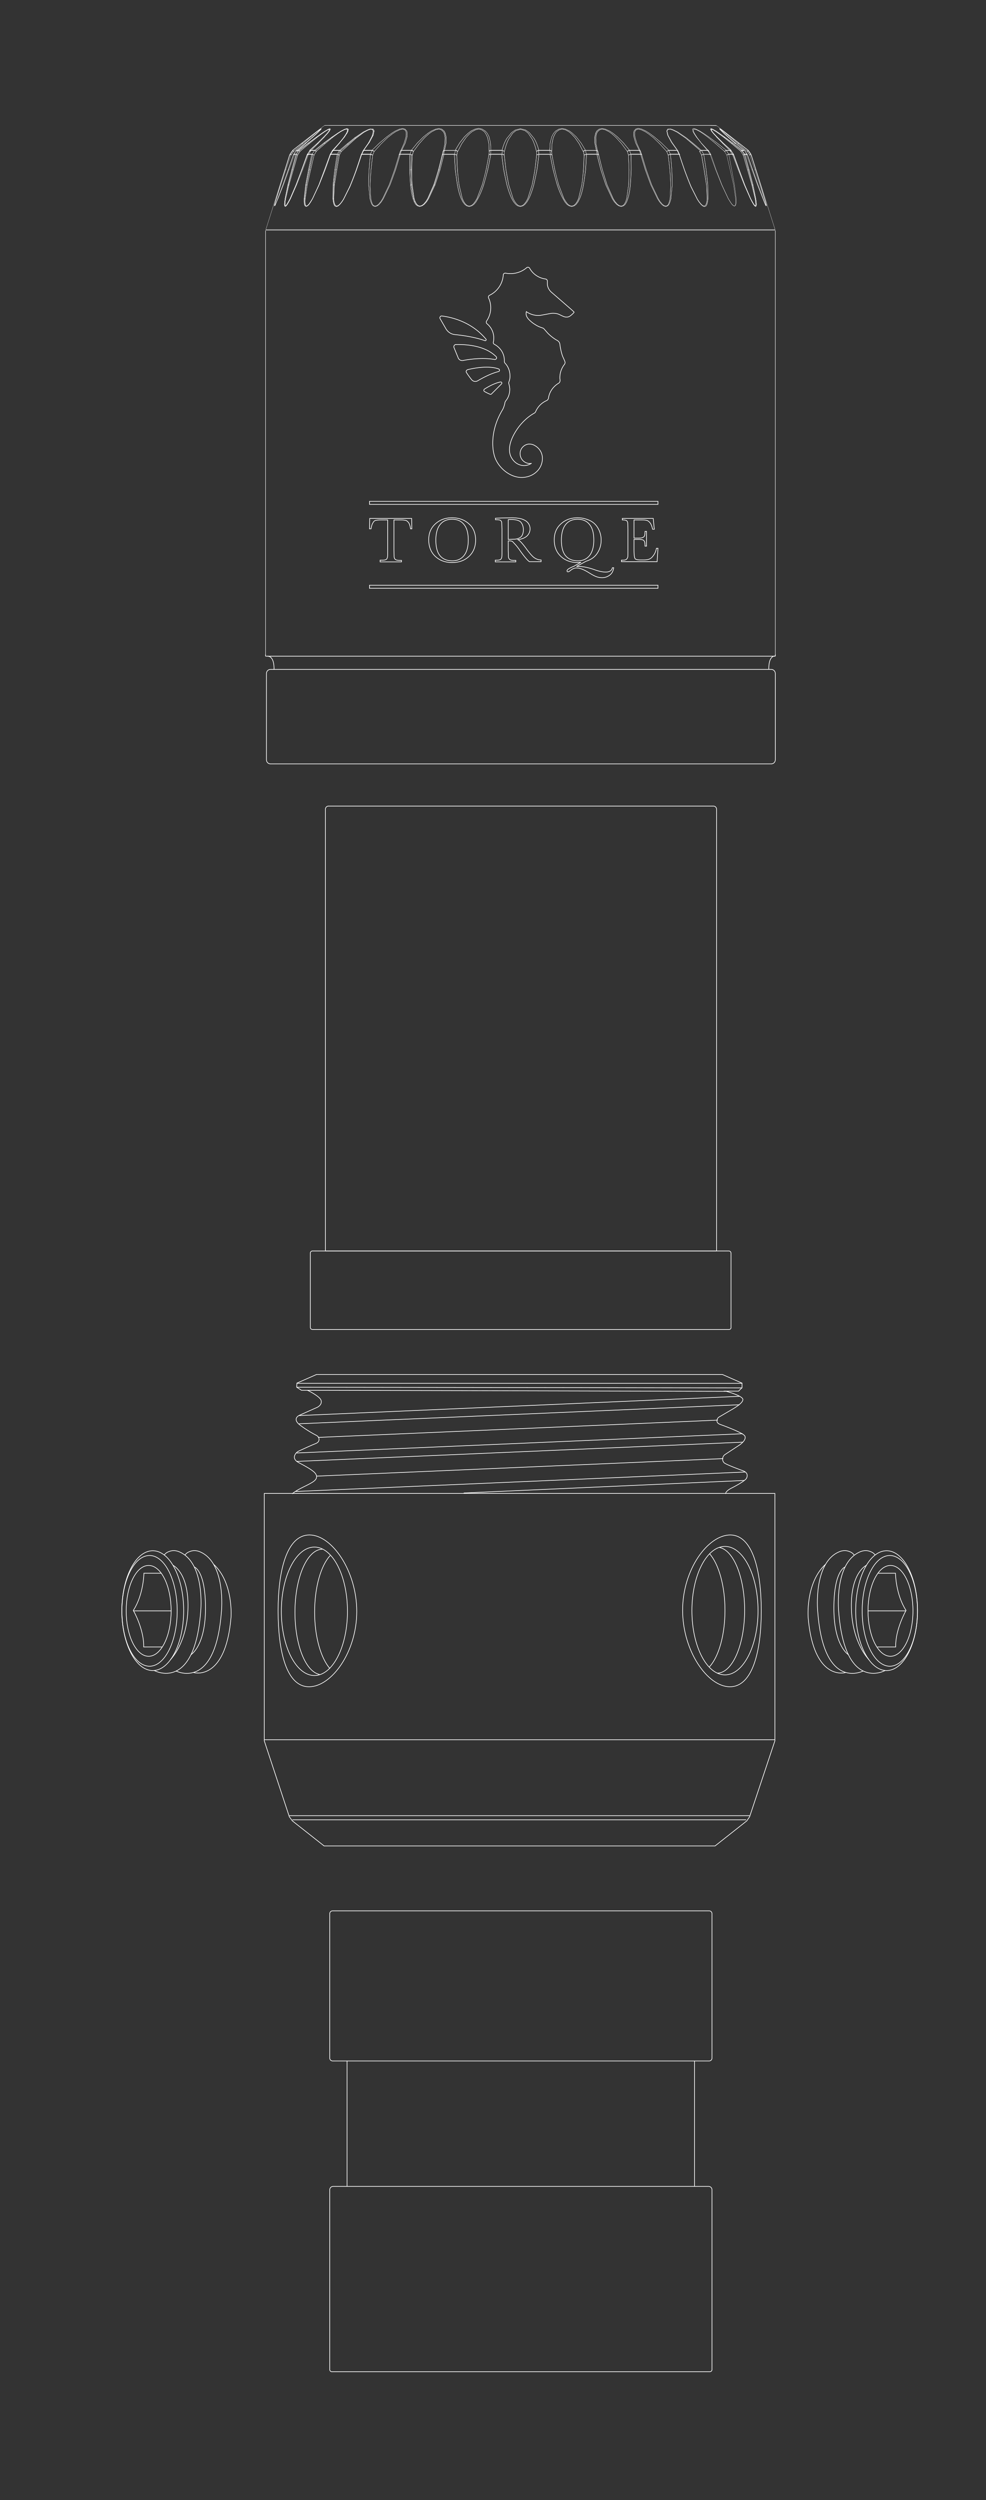 <svg xmlns="http://www.w3.org/2000/svg" viewBox="0 0 456.3 1155.9" fill="none" stroke="#fff" xmlns:v="https://vecta.io/nano"><rect x="0" y="0" width="456.3" height="1155.9" fill="#333333" stroke="none"/><g stroke-width=".3"><path d="M328.4 1096.6H153.6c-.6 0-1-.5-1-1v-83.1a1.58 1.58 0 0 1 1.6-1.6h173.7a1.58 1.58 0 0 1 1.6 1.6v83.1c0 .6-.5 1-1.1 1zm-.2-143.7H153.9c-.7 0-1.3-.6-1.3-1.3v-66.8c0-.7.6-1.3 1.3-1.3h174.3c.7 0 1.3.6 1.3 1.3v66.8c0 .7-.6 1.3-1.3 1.3z"/><path d="M160.6 1010.8v-57.9m160.8 0v57.9m16-396.1H144.6c-.5 0-1-.4-1-1v-34.3c0-.5.4-1 1-1h192.7c.5 0 1 .4 1 1v34.3c.1.6-.4 1-.9 1z"/><path d="M331.5 578.4H150.6V374.1c0-.7.6-1.4 1.4-1.4h178.2c.7 0 1.4.6 1.4 1.4v204.3z"/><g stroke-miterlimit="10"><path d="M335.8 690.7c-.1-1.2 2.4-2.5 2.4-2.5s6.1-3 7.2-4.6c.5-.8.5-1.8.1-2.4s-1.1-1-1.7-1.2c-2-.7-7.6-2.8-8.6-3.6-.3-.2-.4-.5-.6-.8-.5-1.2 0-2.6 1.1-3.2l6.7-4.4c2.7-2 2.8-3.6 2.1-4.3-1.6-1.7-11.2-5.1-11.2-5.1-1.4-.5-1.6-1.3-1.5-2 .1-.6.5-1.2 1.1-1.5l6.5-3.8c3-1.8 4.4-3.2 4.4-4.2 0-1.8-8-3.9-8-3.9h6l1.6-1.6v-2.1l-9.1-4H146.5l-9.1 4-.1 1.9 2.2 1.4h2.8s5.8 2.8 6.3 4.7c.6 2.1-1.8 3.2-1.8 3.2l-8.1 3.6s-4 1.6.4 4.8c3.1 2.3 6 3.9 7.4 4.6.8.4 1.3 1.3 1.1 2.2-.1.6-.5 1.1-1.4 1.5-1.8.7-6 2.6-7.7 3.4-.7.3-1.4.8-1.8 1.5-.7 1.1-1 2.7 1.8 4.1 2.5 1.3 5.2 2.8 6.6 4 .8.6 2.7 2.6.1 4.5s-7.1 3.3-10 5.8"/><path d="M142.2 642.8l193.7.5m-198.7 32.4l206.5-8.9m-197.2 15.7l188.2-8.1m-187.5-9.8l185-8m-195 15.2l206.5-8.9m-129.1 27.4l129.9-5.8m-207.8 5.1l208.1-9m-206.4-22.3l203.8-8.8m-203.8 5l203.8-8.9m-204.8-6h206.1m-206.2 1.8l206.2.3"/></g><path d="M352.3 744.8c0 18.8-4.1 35.1-14.5 35.1s-21.9-16.6-21.9-35.4 11.7-34.8 22.1-34.8c10.3.1 14.3 16.4 14.3 35.1z"/><ellipse cx="335.5" cy="744.7" rx="15.3" ry="29.7"/><path d="M128.7 744.8c0-18.8 4.1-35.1 14.5-35.1s21.9 16.6 21.9 35.4-11.7 34.8-22.1 34.8-14.3-16.3-14.3-35.1z"/><ellipse cx="145.5" cy="745" rx="15.3" ry="29.7"/><path d="M147.9 774.2c-6.5-1.3-11.4-13.6-11.4-28.8 0-16.1 5.7-29.1 12.7-29.1m3.5 55.2c-4.2-4.8-7.1-14.7-7.1-26.1 0-11.6 2.9-21.5 7.2-26.2m180.2-3.7c6.5 1.3 11.6 13.8 11.6 29 0 16.1-5.7 29.1-12.7 29.1m-3.5-55.2c4.2 4.8 7.1 14.7 7.1 26.1 0 11.6-2.9 21.5-7.2 26.2"/><ellipse cx="412.1" cy="744.8" rx="10.4" ry="21"/><ellipse cx="411.8" cy="744.8" rx="12.8" ry="25.6"/><ellipse cx="410.3" cy="744.7" rx="14.3" ry="27.7"/><path d="M406.3 727.4h8.1s.1 9.8 4.9 17.2c0 0-5 8.7-4.8 16.9H406"/><path d="M401.7 744.8h17.5m-9.6 27.6s-18.7 10.3-21.5-27.6c0 0-2.1-21.9 9.7-27.2 1.5-.7 3.2-.9 4.8-.3.9.3 1.8.8 2.4 1.7"/><path d="M399.5 772.6c-2.6 1.2-18.6 7-21.1-27.8 0 0-2.1-21.9 9.7-27.2 1.5-.7 3.2-.9 4.8-.3.9.3 1.8.8 2.4 1.7m-3.9 54.3c-3.8 1-15.2.3-17.4-25.4 0 0-1.3-16 8-24.6m9.1 1.2s-5.2 1.5-5.2 19.1 6.8 21.5 6.8 21.5m8.3-41.4s-7.3 3.2-7 19.6 8.1 24 8.1 24"/><ellipse cx="68.8" cy="744.8" rx="10.4" ry="21"/><ellipse cx="69.2" cy="744.8" rx="12.8" ry="25.6"/><ellipse cx="70.7" cy="744.7" rx="14.3" ry="27.7"/><path d="M74.7 727.4h-8.1s-.1 9.8-4.9 17.2c0 0 5 8.7 4.8 16.9H75"/><path d="M79.3 744.8H61.7m9.7 27.6s18.7 10.3 21.5-27.6c0 0 2.1-21.9-9.7-27.2-1.5-.7-3.2-.9-4.8-.3-.9.3-1.8.8-2.4 1.7"/><path d="M81.4 772.6c2.6 1.2 18.6 7 21.1-27.8 0 0 2.1-21.9-9.7-27.2-1.5-.7-3.2-.9-4.8-.3-.9.3-1.8.8-2.4 1.7m3.9 54.3c3.8 1 15.2.3 17.4-25.4 0 0 1.3-16-8-24.6m-9 1.2s5.2 1.5 5.2 19.1-6.8 21.5-6.8 21.5M80 723.7s7.3 3.2 7 19.6-8.1 24-8.1 24"/><g stroke-miterlimit="10"><path d="M358.6 690.5v114.4L346.9 840l-1.3 1.9-14.7 11.6H150l-14.7-11.6-1.4-1.9-11.6-35.1V690.5z"/><path d="M122.3 804.4h236.3m-224.7 35.1h213m-211.6 1.9h210"/></g></g><g stroke-width=".1"><path d="M128.7 88.9c-.3 0-.3 0 0 0h0zm210.9-17.4l5.1 14 2.7 6.3.7 1.3.7 1.2.5.7.4.3.2-.3v-.7l-.1-1.2-.2-1.3-1.4-6.3-1.8-7-2-7"/><path d="M347.9 85.5l.5.1m-2.4-7.1h.7m-.9-7l4.9 14 2.4 6.3.5 1.3.5 1.2.3.7.1-.7-.3-1.2-.4-1.3-1.9-6.3-4.4-14"/><path d="M349.3 78.5h.5"/><path d="M347.5 71.5l4.5 14 1.9 6.3.4 1.3.3 1.2.2.7-.6-.7-.5-1.2-.5-1.3-2.4-6.3-2.5-7-2.4-7m2 7c.3-.1.4-.1.4 0m-3.9-7l3.8 14 1.4 6.3.2 1.3.1 1.2v.7l-.2.3-.4-.3-.5-.7-.7-1.2-.7-1.3-2.7-6.3-2.7-7-2.5-7"/><path d="M347.9 85.5l.5.1m-6.6-7.1c.2-.1.3-.1.2 0h-.2zm-12.8-7l2.4 7 2.7 7 2.9 6.3.8 1.3.8 1.2.7.7.6.3.5-.3.2-.7.1-1.2v-1.3l-.8-6.3-2.6-14m-132.5 0c-1.1 4.7-2.2 9.4-3.9 14l-2.8 6.3-.8 1.3-1 1.2-.9.7-1 .3-1-.3-.7-.7-.7-1.2-.5-1.3c-.6-2-.9-4.2-1.1-6.3l-.3-7 .2-7"/><path d="M200.7 85.5l.5.1m-9 7.5l-.4.2m-.1-1.5l-.5.2m-.4-6.5l-.8.1m.6-7.1h-1m-22.5-7c-1.6 5-3.2 10-5.3 14.8l-2.9 5.9-.8 1.2-.9 1.1-.7.7-.8.3-.7-.3-.4-.7-.3-1.2-.1-1.3.2-6.3.9-7 1.2-7"/><path d="M161.7 86.3s.1 0 .2.1m-7.4 5.4l-.4.2m.7-6.5l-.7.1m1.7-7.1h-.9m-2.2-7l-5.2 14-2.9 6.3-.8 1.3-.8 1.2-.7.7-.6.3-.5-.3-.2-.7-.1-1.2v-1.3l.8-6.3 1.4-7 1.6-7m2.9 14c-.1 0-.1 0 0 0h0z"/><path d="M141.2 91.8l-.4.2m1.3-6.5l-.6.1m2.1-7.1h-.8m-.7-7l-5.1 14-2.7 6.3-.7 1.3-.7 1.2-.5.7-.4.3-.2-.3v-.7l.1-1.2.2-1.3 1.4-6.3 1.8-7 2-7"/><path d="M133.8 85.5l-.5.1m2.4-7.1h-.7m.9-7l-4.9 14-2.4 6.3-.5 1.3-.5 1.2-.3.7-.1-.7.3-1.2.4-1.3 1.9-6.3 4.4-14"/><path d="M132.4 78.5h-.5"/><path d="M134.2 71.5l-4.5 14-1.9 6.3-.4 1.3-.3 1.2-.2.7.6-.7.5-1.2.5-1.3 2.4-6.3 2.5-7 2.4-7"/><path d="M133.8 78.5c-.3-.1-.4-.1-.4 0m3.8-7l-3.8 14-1.4 6.3-.2 1.3-.1 1.2v.7l.2.3.4-.3.5-.7.7-1.2.7-1.3 2.7-6.3 2.7-7 2.5-7"/><path d="M133.8 85.5l-.5.1m6.6-7.1c-.2-.1-.3-.1-.2 0h.2zm4.9-7l-3 14-.8 6.3v1.3l.1 1.2.2.7.5.3.6-.3.7-.7.8-1.2.8-1.3 2.9-6.3 2.7-7 2.4-7"/><path d="M142.1 85.5l-.6.1m-.3 6.2l-.4.2m6.8-6.5c-.1 0-.1 0 0 0h0zm2.8-7c-.2 0-.2 0 0 0h0zm6.1-7c-.9 4.7-1.6 9.4-2 14l-.2 6.3.1 1.3.3 1.2.4.7.7.3.8-.3.7-.6.9-1.1.8-1.2 2.9-5.9 2.9-7.4 2.4-7.4"/><path d="M154.8 85.5l-.7.1m.4 6.2l-.4.2m7.6-5.7s.1 0 .2.1m2.8-7.5c-.1-.1 0-.1.2 0m25.5-7.4c-.2 4.7-.3 9.4.1 14l1.1 6.3.5 1.3.7 1.2.7.7 1 .3 1-.3.9-.7 1-1.2.8-1.3 2.8-6.3 2.2-7 1.7-7"/><path d="M190.8 85.5l-.8.1m1.7 6.2l-.5.2m1 1.1l-.4.2m8.9-7.8l.5.1m1.7-7.1h.6m72.9-8.8l.4 1.7m19.5-1.7l.6 1.7m16.8-1.7l.8 1.7m13.5-1.7l1 1.7m15.4 0l-1.1-1.7m-4.9 0l1.1 1.7m7.9 0l-1.1-1.7m-1.7 0l1.1 1.7-1.1-1.7zm1.6 0l1.1 1.7"/><path d="M339.5 71.4l-1.1-1.7m4.9 0l1.1 1.7m-15.5 0l-1-1.7m-13.4 1.7l-.8-1.7m-16.8 1.7l-.6-1.7m-91 0l-.4 1.7m-19.5-1.7l-.6 1.7m-28.2 0l.9-1.7m10.5 0l-.8 1.7m-13.5-1.7l-1 1.7m-15.4 0l1.1-1.7m4.9 0l-1.1 1.7m-7.9 0l1.1-1.7m1.7 0l-1.1 1.7 1.1-1.7zm-1.6 0l-1.1 1.7"/><path d="M142.2 71.4l1.1-1.7m9.5 1.7l1-1.7m13.4 1.7l.8-1.7m-10.5 0l-.9 1.7m28.2 0l.6-1.7m19.4 1.7l.4-1.7m118.9-.1l-3.4-3-3.4-2.8-3.9-2.7-2-1-1.2-.4-1.1.1-.4.8.5 2 1.8 3.2 2.6 3.7m29.5.1l-4.3-3.4-3.7-2.8-2.4-1.7-1.4-1-1.5-.9-.7-.3.4 1.1.8 1 1.6 1.7 2.8 2.8 3.7 3.4"/><path d="M338.6 66.5l.4-.5m-3.9-2.3l.2-.4m-5.7-2.4l-.3-.3m1.1 1.3l-.3-.3m1.8 2.1l-.3-.4m3 3.2l-.2-.5m11.7 3.6l-4.3-3.4-3.6-2.8-2.2-1.7-1.3-1-1.2-.9-.5-.3c-.1 0 0 .1.1.3l.9.9 1 1 1.9 1.7 7.3 6.2"/><path d="M341.7 66.5l.2-.5m-4.7-2.3l-.1-.4m3.2 3.2V66"/><path d="M344.5 69.6l-4-3.4-3.3-2.8-1.9-1.7-1-1-.9-.9c-.1-.2-.2-.3-.1-.3l.5.3 1.2.9 1.3 1 2.2 1.7 3.6 2.8 4.3 3.4"/><path d="M340.3 66.5V66m-3.1-2.3l-.1-.4m4.6 3.2l.2-.5m-3.6 3.6l-3.7-3.4-2.8-2.8-1.6-1.7-.8-1-.5-.9h.9l1.5.9 1.4 1 2.4 1.7 3.7 2.8 4.3 3.4m-11.2-5.9l-.3-.4"/><path d="M330.4 61.9l-.3-.3-.8-1m5.8 3.1l.2-.4m3.3 3.2l.4-.5m-25.4 3.6l-2.6-3.7-1.8-3.2-.5-2 .4-.8 1.1-.1 1.2.4 2 1 3.9 2.7 6.8 5.8m-166.5-.1l3.4-3 3.4-2.8 3.9-2.7 2-1 1.2-.4 1.1.1.4.8-.5 2-1.8 3.2-2.6 3.7"/><path d="M161.3 66.9l-.6-.5m3.9-2.4l-.4-.4m8.6-2.8l.4-.3m-1 2.4l.5-.4m-2.2 3.7l.5-.5m-25 3.9l4.1-3.4 3.7-2.8 2.4-1.7 1.5-1 1.7-.9 1-.3.5.3-.1.9-.5 1-1.1 1.7-2.3 2.8-3.1 3.4m-3.4-3.1l-.5-.5"/><path d="M153.9 63.7l-.3-.4m7.2-3.3l.3-.3m-.4 1.2l.3-.3m-.8 1.3l.4-.3m-1.5 2.1l.4-.4m-2.6 3.2a.55.55 0 0 1 .3-.5m-18.7 3.6l4.3-3.4 3.7-2.8 2.4-1.7 1.4-1 1.5-.9.7-.3-.4 1.1-.8 1-1.6 1.7-2.8 2.8-3.7 3.4"/><path d="M143.1 66.5l-.3-.5m3.8-2.3l-.2-.4m5.7-2.4l.3-.3m-1.1 1.3l.3-.3m-1.8 2.1l.3-.4m-3 3.2l.2-.5m-11.7 3.6l4.3-3.4 3.6-2.8 2.2-1.7 1.3-1 1.2-.9.5-.3c.1 0 0 .1-.1.3l-.9.9-1 1-1.9 1.7-3.3 2.8-4 3.4"/><path d="M140 66.5l-.2-.5m4.7-2.3l.1-.4m-3.2 3.2V66"/><path d="M137.2 69.6l4-3.4 3.3-2.8 1.9-1.7 1-1 .9-.9c.1-.2.2-.3.1-.3l-.5.3-1.2.9-1.3 1-2.2 1.7-3.6 2.8-4.3 3.4"/><path d="M141.4 66.5V66m3.1-2.3l.1-.4m-4.6 3.2l-.2-.5m3.6 3.6l3.7-3.4 2.8-2.8 1.6-1.7.8-1 .5-.9h-.9l-1.5.9-1.4 1-2.4 1.7-3.7 2.8-4.3 3.4m8.5-3.1l.2-.5m2.5-2.3l.3-.4"/><path d="M151.3 61.9l.3-.3.8-1m-5.8 3.1l-.2-.4m-3.3 3.2l-.3-.5m11 3.6l3.1-3.4 2.3-2.8 1.1-1.7.5-1 .1-.9-.5-.3-1 .3-1.7.9-1.5 1-2.4 1.7-3.7 2.8-4.1 3.4m10.9-3.1a.55.55 0 0 1 .3-.5m1.9-2.3l.4-.4m.7-1.4l.4-.3.5-1 .1-.9"/><path d="M153.9 63.7l-.3-.4m-3.2 3.2l-.5-.5m18.2 3.6l2.6-3.7 1.8-3.2.5-2-.4-.8-1.1-.1-1.2.4-2 1-3.9 2.7-6.8 5.8m12.9-3.5l.5-.5"/><path d="M172.2 62.9l.5-.4m.1-1.7l.4-.3m-8.6 3.5l-.4-.4m181.6 7.8h-1.1m-173.3 0h-4m-11.4 0h-3.1m-8.5 0h-2.2"/><path d="M142.2 71.4h2.2m8.5 0h3.1m11.4 0h4m173.3 0h1.1m-1.3-1.9h-1.1m-171.2 0h-3.9m-11.2 0H154m-8.4 0h-2.1"/><path d="M143.4 69.5h2.1m8.5 0h3.1m11.2 0h3.9m171.2 0h1.1m.2 1.9h-.4m1.1.2c.3-.1.5-.2.4-.2.1-.1-.1 0-.4.2h0z"/><path d="M344.3 71.4h.4m-173.3 0l.6-.1m-16 .2l.6-.1m-12.2 0h.5m8 0c-.1 0-.1-.1-.1-.1l.1.1zm-10.7 0c-.1-.1-.1 0 0 0h0zm-6.3 0c-.1 0 .1.1.4.2-.3-.2-.5-.3-.4-.2z"/><path d="M142.2 71.4c-.1 0-.1-.1 0 0h0zm10.6 0l.1.1-.1-.1zm-7.9 0h-.5m11.6.1l.6-.1m14.8 0l.6-.1m38.7-1.8h.6m116.6.1c0-.1 0 0 0 0h0zm10.4 0c0-.1 0-.1 0 0h0zm8-.1l-.4.4m-1.4-.3c0-.1.1-.1 0 0 .1-.1 0-.1 0 0z"/><path d="M345.9 69.9l.4-.4m-8 .1c0-.1 0-.1 0 0h0zm-10.5 0c.1 0 .1-.1 0 0h0zm-137.5 0h.6m-18.6 0h.5m-18.9 0c-.1 0-.1-.1 0 0h0zm-10.5 0c-.1-.1-.1-.1 0 0h0zm-7.6.3l-.4-.4m1.7 0h0 0z"/><path d="M135.4 69.5l.4.4m7.6-.3c-.1-.1-.1-.1 0 0h0zm10.4 0c0-.1 0 0 0 0h0zm18.5 0h.5m17.5 0h.6M329.4 58h-88.6-88.6 88.6 88.6z"/><path d="M331.5 58h-90.7-90.7 90.7 90.7z"/><path d="M150.5 58l-.6.2m-26.9 48l11-34.7m1.5-2.1l14.4-11.2m-15.8 13.1l1.1-1.6M150.5 58h2.9"/></g><path d="M122.9,302.6v-196" stroke-width=".2"/><path d="M346.4,69.6l1.1,1.6" stroke-width=".1"/><path d="M358.7,106.2H240.8H123h117.9H358.7z" stroke-width=".2"/><g stroke-width=".1"><path d="M210.4 71.5c.2 4.7.5 9.4 1.4 14 .4 2.2.9 4.3 1.8 6.4l.7 1.4.9 1.2.9.7 1.1.3 1.2-.3 1-.7 1-1.2.8-1.4c1.1-2 2-4.2 2.7-6.4l1.9-7 1.4-7m27.5 0c.8 4.7 1.8 9.4 3.3 14 .7 2.2 1.5 4.3 2.7 6.4l.8 1.4 1 1.2 1 .7 1.2.3 1.1-.3.9-.7.9-1.2.7-1.4c.9-2 1.4-4.2 1.8-6.4l1-7 .4-7m4.9 0c1.1 4.7 2.3 9.4 4.1 14l3 6.4.9 1.4 1.1 1.2 1 .7 1.1.3 1-.3.8-.7.7-1.2.5-1.4c.7-2 1-4.2 1.2-6.4l.4-7-.1-7m4.5 0c1.3 4.7 2.8 9.4 4.6 14l3.1 6.4.9 1.4 1 1.2.9.7 1 .3.9-.3.6-.7.5-1.2.4-1.4.6-6.4-.2-7-.6-7m4 0c1.6 5 3.3 10 5.4 14.9l3 5.9.8 1.2.9 1.1.8.7.8.3.7-.3.4-.7.3-1.2.2-1.4-.1-6.4-.7-7-1.1-7m13.8-.1l5.1 14 2.7 6.4.7 1.4.7 1.2.5.7.5.3.3-.3.1-.7-.1-1.2-.2-1.4-1.3-6.4-1.8-7-1.9-7m1.1 0l4.9 14 2.4 6.4.5 1.4.5 1.2.3.7.1-.7-.3-1.2-.4-1.4-1.9-6.4-2.2-7-2.2-7 4.4 14 1.9 6.4.4 1.4.3 1.2.1.7h-.2l-.3-.7-.5-1.2-.5-1.4-2.4-6.4-2.5-7-2.4-7z"/><path d="M344.8 71.5l3.7 14 1.3 6.4.2 1.4.1 1.2-.1.7-.3.3-.5-.3-.5-.7-.7-1.2-.7-1.4-2.7-6.4-2.7-7-2.5-7m-13.7 0c.8 4.7 1.5 9.4 1.9 14l.1 6.4-.2 1.4-.3 1.2-.4.7-.7.3-.8-.3-.8-.7-.9-1.1-.8-1.2-3-5.9-2.9-7.4-2.5-7.4m-4.1 0c.5 4.7.9 9.4.8 14l-.6 6.4-.4 1.4-.5 1.2-.6.7-.9.3-1-.3-.9-.7-1-1.2-.9-1.4-3.1-6.4-2.6-7-2.1-7m-4.6 0c.2 4.7.2 9.4-.3 14-.2 2.2-.6 4.3-1.2 6.4l-.5 1.4-.7 1.2-.8.7-1 .3-1.1-.3-1-.7-1.1-1.2-.9-1.4-3-6.4-2.3-7-1.8-7m-4.9 0c-.2 4.7-.5 9.4-1.4 14-.4 2.2-.9 4.3-1.8 6.4l-.7 1.4-.9 1.2-.9.7-1.1.3-1.2-.3-1-.7-1-1.2-.8-1.4c-1.1-2-2-4.2-2.7-6.4l-1.9-7-1.4-7m-5.2 0c-.5 4.7-1.2 9.4-2.4 14-.6 2.2-1.3 4.3-2.3 6.4l-.8 1.4-1 1.2-.9.7-1.2.3-1.2-.3-.9-.7-1-1.2-.8-1.4c-1-2-1.7-4.2-2.3-6.4l-1.5-7-.9-7m-5.1 0c-.8 4.7-1.8 9.4-3.3 14-.7 2.2-1.5 4.3-2.7 6.4l-.8 1.4-1 1.2-1 .7-1.2.3-1.1-.3-.9-.7-.9-1.2-.7-1.4c-.9-2-1.4-4.2-1.8-6.4l-1-7-.4-7m-4.9 0c-1.1 4.7-2.3 9.4-4.1 14l-3 6.4-.9 1.4-1.1 1.2-1 .7-1.1.3-1-.3-.8-.7-.7-1.2-.5-1.4c-.7-2-1-4.2-1.2-6.4l-.4-7 .1-7m-4.5 0c-1.3 4.7-2.8 9.4-4.6 14l-3.1 6.4-.9 1.4-1 1.2-.9.7-1 .3-.9-.3-.6-.7-.5-1.2-.4-1.4-.6-6.4.2-7 .6-7m-4 0c-1.6 5-3.3 10-5.4 14.9l-3 5.9-.8 1.2-.9 1.1-.8.7-.8.3-.7-.3-.4-.7-.3-1.2-.2-1.4.1-6.4.7-7 1.1-7m-3.2-.1l-5.2 14-3 6.4-.8 1.4-.8 1.2-.7.7-.7.3-.5-.3-.3-.7-.1-1.2v-1.4l.7-6.4 1.3-7 1.5-7m-2 0l-5.1 14-2.7 6.4-.7 1.4-.7 1.2-.5.7-.5.3-.3-.3-.1-.7.1-1.2.2-1.4 1.3-6.4 1.8-7 1.9-7m-1.1 0l-4.9 14-2.4 6.4-.5 1.4-.5 1.2-.3.7-.1-.7.3-1.2.4-1.4 1.9-6.4 2.2-7 2.2-7-4.4 14-1.9 6.4-.4 1.4-.3 1.2-.1.7h.2l.3-.7.5-1.2.5-1.4 2.4-6.4 2.5-7 2.4-7z"/><path d="M136.9 71.5l-3.7 14-1.3 6.4-.2 1.4-.1 1.2.1.7.3.3.5-.3.5-.7.7-1.2.7-1.4 2.7-6.4 2.7-7 2.5-7m2 0l-2.8 14-.7 6.4v1.4l.1 1.2.3.7.5.3.7-.3.7-.7.8-1.2.8-1.4 3-6.4 2.8-7 2.4-7m3.1 0c-.8 4.7-1.5 9.4-1.9 14l-.1 6.4.2 1.4.3 1.2.4.7.7.3.8-.3.8-.7.9-1.1.8-1.2 3-5.9 2.9-7.4 2.5-7.4m4.1 0c-.5 4.7-.9 9.4-.8 14l.6 6.4.4 1.4.5 1.2.6.7.9.3 1-.3.9-.7 1-1.2.9-1.4 3.1-6.4 2.6-7 2.1-7m4.6 0c-.2 4.7-.2 9.4.3 14 .2 2.2.6 4.3 1.2 6.4l.5 1.4.7 1.2.8.7 1 .3 1.1-.3 1-.7 1.1-1.2.9-1.4 3-6.4 2.3-7 1.8-7m26.8 0c.5 4.7 1.2 9.4 2.4 14 .6 2.2 1.3 4.3 2.3 6.4l.8 1.4 1 1.2.9.7 1.2.3 1.2-.3.9-.7 1-1.2.8-1.4c1-2 1.7-4.2 2.3-6.4l1.5-7 .9-7m96.4 0h-1.1m-5.3 0h-2.2m-8.5 0h-3.1m-11.4 0h-4m-13.7 0H292m-15.6 0h-5.1m-16.6 0h-5.3m-17.1 0H227m-16.6 0h-5.1m-15.5 0h-4.6m-13.8 0h-4m-11.4 0h-3.1m-8.6 0h-2.2m-5.2 0h-1.1"/><path d="M135.8 71.5h1.1m5.3 0h2.2m8.4 0h3.1m11.5 0h4m13.7 0h4.6m15.6 0h5.1m16.6 0h5.3m17 0h5.3m16.7 0h5.1m15.5 0h4.6m13.8 0h4m11.4 0h3.1m8.5 0h2.2m5.3 0h1.1m12.9 35h-118-117.9 117.9 118zM227 71.3l.2-1.6"/><path d="M232.4 69.6l-.1 1.6H227"/><path d="M232.4 69.6h-5.2m-88.9-.2h-1.1m172.2 0h3.9m-167.6 0h-2.1m-6.3 0h1.1m199.7 0H336m-178.8 0h-3.1m137.2 0h4.5m-19.9 0h-5"/><path d="M336 69.4h2.1m-13.6 0h3.1m-141.7 0h4.5m15.4 0h5-5zm-62.2 0h2.1m26.6 0h-3.9m174.9 0h1.1"/><path d="M295.8 69.4h-4.5m-100.9 0h-4.5m158.5 0h-1.1m-116.1 0L227 66l-.7-2.8-.9-1.7-.9-1-1.5-.9-1.5-.3-1.6.3-1.9.9-1.3 1-1.8 1.7-2.2 2.8-2 3.3m60.2.1l-2-3.3-2.2-2.8-1.8-1.7-1.3-1-1.9-.9-1.6-.3-1.5.3-1.5.9-.9 1-.9 1.7-.7 2.8-.2 3.3m36.9 0l-2.7-3.3-2.8-2.8-2.1-1.7-1.5-1-2-.9-1.6-.3-1.3.3-1.1.9-.5 1-.4 1.7v2.8l.7 3.3m33.4 0L306 66l-3.3-2.8-2.3-1.7-1.6-1-2-.9-1.5-.3-1.1.3-.8.9-.2 1 .1 1.7.8 2.8 1.6 3.3m28.8.1l-3.5-3-3.5-2.8-4-2.7-2.1-1-1.2-.4-1.2.1-.5.8.4 2 1.7 3.2 2.6 3.6m22.8.2l-4.2-3.3-3.8-2.8-2.5-1.7-1.6-1-1.8-.9-1.1-.3-.5.3.1.9.5 1 1.1 1.7 2.3 2.8 3.1 3.3m15.7 0L339 66l-3.8-2.8-2.4-1.7-1.5-1-1.6-.9-.8-.3.3 1.1.8 1 1.6 1.7 2.8 2.8 3.7 3.3"/><path d="M346.2 69.4l-4.3-3.3-3.6-2.8-2.2-1.7-1.3-1-1.3-.9-.5-.3c-.1 0 0 .1.1.3l.9.9 1.1 1 1.9 1.7 3.3 2.8 4.1 3.3-4.1-3.3-3.3-2.8-1.9-1.7-1.1-1-.9-.9c-.1-.2-.2-.3-.1-.3l.5.3 1.3.9 1.3 1 2.2 1.7 3.6 2.8 4.3 3.3zm-8.1 0l-3.7-3.3-2.8-2.8-1.6-1.7-.8-1-.5-.9h1l1.6.9 1.5 1 2.4 1.7L339 66l4.4 3.3m-15.8.1l-3.1-3.3-2.3-2.8-1.1-1.7-.5-1-.1-.9.5-.3 1.1.3 1.8.9 1.6 1 2.5 1.7 3.8 2.8 4.2 3.3m-22.7 0l-2.6-3.6-1.7-3.2-.4-2 .5-.8 1.2-.1 1.2.4 2.1 1 4 2.7 7 5.8m-28.8-.2l-1.6-3.3-.8-2.8-.1-1.7.2-1 .8-.9 1.1-.3 1.5.3 2 .9 1.6 1 2.3 1.7L306 66l3.4 3.3m-33.5.1l-.7-3.3v-2.8l.4-1.7.5-1 1.1-.9 1.3-.3 1.6.3 2 .9 1.5 1 2.1 1.7 2.8 2.8 2.7 3.3m-36.8 0l.2-3.3.7-2.8.9-1.7.9-1 1.5-.9 1.5-.3 1.6.3 1.9.9 1.3 1 1.8 1.7 2.2 2.8 2 3.3m-38.5 0c.5-1.8 1.1-3.6 2.2-5.4l2.2-2.7 1.7-1.2 2.4-.6 2.4.6 1.7 1.2 2.2 2.7c1.1 1.7 1.7 3.6 2.2 5.4m-38.6 0l2-3.3 2.2-2.8 1.8-1.7 1.3-1 1.9-.9 1.6-.3 1.5.3 1.5.9.9 1 .9 1.7.6 2.7.2 3.3m-36.8.1l2.7-3.3 2.8-2.8 2.1-1.7 1.5-1 2-.9 1.6-.3 1.3.3 1.1.9.5 1 .4 1.7v2.8l-.7 3.3m-33.4 0l3.4-3.3 3.3-2.8 2.3-1.7 1.6-1 2-.9 1.5-.3 1.1.3.8.9.2 1-.1 1.7-.8 2.8-1.6 3.3m-28.8 0l3.5-3 3.5-2.8 4-2.7 2.1-1 1.2-.4 1.2.1.5.8-.4 2-1.7 3.2-2.6 3.6m-22.8.2l4.2-3.3 3.8-2.8 2.5-1.7 1.6-1 1.8-.9 1.1-.3.5.3-.1.9-.5 1-1.1 1.7-2.3 2.8-3.1 3.3m-15.8 0l4.4-3.3 3.8-2.8 2.4-1.7 1.5-1 1.6-.9.8-.3-.3 1.1-.8 1-1.6 1.7-2.8 2.8-3.7 3.3m-8.1.1l4.3-3.3 3.6-2.8 2.2-1.7 1.3-1 1.3-.9.5-.3c.1 0 0 .1-.1.3l-.9.9-1.1 1-1.9 1.7-3.3 2.8-4.1 3.3 4.1-3.3 3.3-2.8 1.9-1.7 1.1-1 .9-.9c.1-.2.2-.3.1-.3l-.5.3-1.3.9-1.3 1-2.2 1.7-3.6 2.8-4.3 3.3z"/><path d="M143.6 69.4l3.7-3.3 2.8-2.8 1.6-1.7.8-1 .5-.9h-1l-1.6.9-1.5 1-2.4 1.7-3.8 2.8-4.4 3.3m15.8 0l3.1-3.3 2.3-2.8 1.1-1.7.5-1 .1-.9-.5-.3-1.1.3-1.8.9-1.6 1-2.5 1.7-3.8 2.8-4.2 3.3m22.7 0l2.6-3.6 1.7-3.2.4-2-.5-.8-1.2-.1-1.2.4-2.1 1-4 2.7-7 5.8m28.8-.2l1.6-3.3.8-2.8.1-1.7-.2-1-.8-.9-1.1-.3-1.5.3-2 .9-1.6 1-2.3 1.7-3.3 2.8-3.4 3.3m33.6 0l.7-3.3v-2.8l-.4-1.7-.5-1-1.1-.9-1.3-.3-1.6.3-2 .9-1.5 1-2.1 1.7-2.8 2.8-2.7 3.3m58.8 0c-.5-1.8-1.1-3.6-2.2-5.4l-2.2-2.7-1.7-1.2-2.4-.6-2.4.6-1.7 1.2-2.2 2.7c-1.1 1.7-1.7 3.6-2.2 5.4m95.3 0h-3.1m-11.2 0h-3.9m-55 0h-5.2m-16.8 0h-5.2m-73.1 0h3.1m11.2 0h3.9"/><path d="M227.2 69.4h5.2m16.9 0h5.2M153 71.3l1-1.6"/><path d="M157 69.6l-.9 1.6H153"/><path d="M157 69.6h-3.1m100.8 1.7l-.2-1.6"/><path d="M249.3 69.6l.1 1.6h5.3"/><path d="M249.3 69.6h5.2m84.9 1.7l-1.1-1.6"/><path d="M336.2 69.6l1 1.6h2.2"/><path d="M336.2 69.6h2.1m-61.9 1.7l-.4-1.6"/><path d="M271 69.6l.3 1.6h5.1"/><path d="M271 69.6h5m38.2 1.7l-.8-1.6"/><path d="M309.5 69.6l.7 1.6h4"/><path d="M309.5 69.6h3.9m11.3 0l.9 1.6h3.1"/><path d="M324.7 69.6h3.1m-31.3 1.7l-.6-1.6"/><path d="M291.4 69.6l.5 1.6h4.6"/><path d="M291.4 69.6h4.5m49.9 1.7l-1.1-1.6m-1.2-.1l1.1 1.6h1.1"/><path d="M343.5 69.6h1.1m2.9 1.7l-1.1-1.6m-91.9-.1l.2 1.6m-5.4.1l-.1-1.6m5.5 1.6h-5.3"/><path d="M254.5 69.6h-5.2m-38.6 0l-.3 1.6m-5.1.1l.4-1.6m4.7 1.6h-5.1"/><path d="M210.7 69.6h-5m138.9 1.7l-1.1-1.6m1.1-.1l1.1 1.6h-1.1"/><path d="M344.6 69.6h-1.1m-158.3 1.7l.6-1.6"/><path d="M190.3 69.6l-.5 1.6h-4.6"/><path d="M190.3 69.6h-4.5m151.4 1.7l-1-1.6m2.1-.1l1.1 1.6h-2.2"/><path d="M338.3 69.6h-2.1M137 71.3l1.1-1.6"/><path d="M137.1 69.6l-1.1 1.6h1.1m0-1.6h1.1m4.1 1.7l1.1-1.6"/><path d="M145.5 69.6l-1 1.6h-2.2"/><path d="M145.5 69.6h-2.1m182.2 1.7l-.9-1.6m3.1-.1h-3.1m-188.8 1.7l1.1-1.6"/><path d="M138.1 69.6l-1.1 1.6h-1.1"/><path d="M138.1 69.6H137m173.2 1.7l-.7-1.6m3.9-.1l.8 1.6h-4"/><path d="M313.4 69.6h-3.9m-77.1 1.7l.1-1.6m-5.3-.1l-.2 1.6h5.3"/><path d="M227.2 69.6h5.2m-22 1.7l.3-1.6m-5-.1l-.4 1.6h5.1"/><path d="M205.7 69.6h5m-66.2 1.7l1-1.6m-2.1-.1l-1.1 1.6h2.2"/><path d="M143.4 69.6h2.1m146.4 1.7l-.5-1.6m4.5-.1l.6 1.6h-4.6"/><path d="M295.9 69.6h-4.5m-135.3 1.7l.9-1.6m-3.1-.1l-1 1.6h3.1"/><path d="M153.9 69.6h3.1m14.4 1.7l.7-1.6"/><path d="M168.3 69.6l-.8 1.6h4"/><path d="M168.3 69.6h3.9m99.1 1.7l-.3-1.6"/><path d="M275.9 69.6l.4 1.6h-5.1"/><path d="M275.9 69.6h-5m-81.1 1.7l.5-1.6m-4.5-.1l-.6 1.6h4.6"/><path d="M185.8 69.6h4.5m-56.1 1.7l1.1-1.6-1.1 1.6c-.1 0-.1 0 0 0z"/><path d="M167.5 71.3l.8-1.6"/><path d="M172.2 69.6l-.7 1.6h-4"/><path d="M172.2 69.6h-3.9m43.2 2c.1 4.7.3 9.3 1 13.9l1.5 6.3.6 1.3.8 1.2.8.7 1 .3 1-.3.9-.7.9-1.2.8-1.3 2.4-6.3 1.8-7 1.3-6.9.2-1.7"/><path d="M211.8 70l-.3 1.7m14.9-1.7l-.1-3.5-.6-2.9-.8-1.7-.7-1-1.3-.9-1.3-.3-1.4.3-1.7.9-1.2 1-1.6 1.7-2 2.9-1.8 3.5m43.6 1.6c.8 4.7 1.7 9.3 3.1 13.9l2.4 6.3.8 1.3.9 1.2.9.7 1 .3 1-.3.8-.7.8-1.2.6-1.3 1.5-6.3.8-7 .3-6.9-.3-1.7m-14.8.1l.2 1.7"/><path d="M269.9 70l-1.8-3.5-2-2.9-1.6-1.7-1.2-1-1.7-.9-1.4-.3-1.3.3-1.3.9-.7 1-.8 1.7-.6 2.9-.1 3.5m21.6 1.6c1.1 4.7 2.3 9.3 3.9 13.9l2.8 6.3.8 1.3 1 1.2.9.7 1 .3.9-.3.7-.7.6-1.2.4-1.3.9-6.3.2-7-.3-6.9-.5-1.7m-13.7.1l.4 1.7m13.3-1.7l-2.6-3.5-2.6-2.9-1.9-1.7-1.4-1-1.8-.9-1.4-.3-1.2.3-1 .9-.5 1-.3 1.7.1 2.9.7 3.5m20.6 1.6c1.3 4.7 2.8 9.3 4.6 13.9l3 6.3.8 1.3 1 1.2.8.7.9.3.8-.3.5-.7.4-1.2.3-1.3.3-6.3-.4-7-.8-6.9-.7-1.7"/><path d="M296.4 70l.6 1.7m11.5-1.7l-3.2-3.5-3-2.9-2.2-1.7-1.5-1-1.9-.9-1.3-.3-1 .3-.6.9-.1 1 .2 1.7.9 2.9 1.6 3.5m18.1 1.6c1.6 4.9 3.3 9.9 5.4 14.7l2.9 5.8.8 1.2.9 1.1.7.6.7.3.6-.3.4-.7.3-1.2.1-1.3-.3-6.3-1-7-1.3-6.9-.9-1.7"/><path d="M313.7 70l.8 1.7m13.3-1.7l1 1.7m6.5-1.7l-4-3.5-3.5-2.9-2.3-1.7-1.5-1-1.7-.9-1-.3-.4.3.1.9.5 1 1.1 1.7 2.2 2.9 3 3.5m11.4 1.6l5.3 13.9 2.8 6.3.7 1.3.7 1.2.5.7.4.3.2-1-.1-1.2-.2-1.3-1.5-6.3-2-7-2.1-6.9-1.1-1.7m-4.6.1l1.1 1.7m3.5-1.7l-4.2-3.5-3.6-2.9-2.3-1.7-1.4-1-1.5-.9-.7-.3.4 1.2.8 1 1.5 1.7 2.8 2.9 3.5 3.5m7.3 1.6l5.1 13.9 2.5 6.3.5 1.3.5 1.2.3.7v-.7l-.3-1.2-.4-1.3-2-6.3-2.3-7-2.4-6.9-1.1-1.7m0 .1l-4.1-3.5-3.4-2.9-2.1-1.7-1.2-1-1.2-.9-.4-.3c-.1 0 0 .1.1.3l.9.9 1 1 1.9 1.7 3.2 2.9"/><path d="M345.8 70l1.1 1.7m-6.6-5.2l-3.2-2.9-1.9-1.7-1-1-.9-.9c-.1-.2-.2-.3-.1-.3l.4.3 1.2.9 1.2 1 2.1 1.7 7.5 6.4m-1.7 1.6l4 13.9 1.5 6.3.2 1.3.1 1.2v.7h-.6l-.5-.7-.7-1.2-.7-1.3-2.8-6.3-2.8-7-2.6-6.9-1.1-1.7"/><path d="M342.8 70l1.1 1.7m-5.7-1.7l-3.5-3.5-2.8-2.9-1.5-1.7-.8-1-.5-.9h.9l1.5.9 1.4 1 2.3 1.7 3.6 2.9L343 70m-6.7 1.6l3.2 13.9.9 6.3.1 1.3-.1 1.2-.2.7-.4.3-.6-.3-.6-.7-.8-1.2-.8-1.3-3-6.3-2.8-7-2.5-6.9-1-1.7"/><path d="M335.3 70l1 1.7m-8.5-1.7l-3-3.5-2.2-2.9-1.1-1.7-.5-1-.1-.9.4-.3 1 .3 1.7.9 1.5 1 2.3 1.7 3.5 2.9 4 3.5m-10.7 1.6l2.3 13.9.3 6.3-.1 1.3-.3 1.2-.4.7-.6.3-.7-.3-.7-.6-.9-1.1-.8-1.2-2.9-5.8-2.9-7.3-2.5-7.3-.8-1.7"/><path d="M323.7 70l.9 1.7m-15.4-.1c.6 4.7 1.1 9.3 1.2 13.9l-.3 6.3-.3 1.3-.4 1.2-.5.7-.8.3-.9-.3-.8-.7-1-1.2-.8-1.3-3-6.3-2.5-7-2.1-6.9-.6-1.7"/><path d="M308.5 70l.7 1.7M296.4 70l-1.6-3.5-.9-2.9-.2-1.7.1-1 .6-.9 1-.3 1.3.3 1.9.9 1.5 1 2.2 1.7 3 2.9 3.2 3.5m-17.7 1.6c.3 4.7.4 9.3.1 13.9l-.9 6.3-.4 1.3-.6 1.2-.6.7-.9.3-1-.3-.9-.7-1-1.2-.8-1.3-2.8-6.3-2.2-7-1.7-6.9-.4-1.7"/><path d="M290.3 70l.5 1.7M276.6 70l-.7-3.5-.1-2.9.3-1.7.5-1 1-.9 1.2-.3 1.2.3 1.8.9 1.4 1 1.9 1.7 2.6 2.9 2.6 3.5m-20.1 1.6c-.1 4.7-.3 9.3-1 13.9l-1.5 6.3-.6 1.3-.8 1.2-.8.7-1 .3-1-.3-.9-.7-.9-1.2-.8-1.3-2.4-6.3-1.8-7-1.3-6.9-.2-1.7"/><path d="M269.9 70l.3 1.7M255.3 70l.1-3.5.6-2.9.8-1.7.7-1 1.3-.9 1.3-.3 1.4.3 1.7.9 1.2 1 1.6 1.7 2 2.9 1.8 3.5m-21.4 1.6c-.5 4.7-1 9.3-2.1 13.9l-2 6.3-.7 1.3-.9 1.2-.8.7-1 .3-1-.3-.8-.7-.9-1.2-.7-1.3-2-6.3-1.3-7-.8-6.9v-1.7"/><path d="M248.3 70v1.7M233.4 70c.4-1.9 1-3.8 1.9-5.6l1.9-2.8 1.5-1.2 2.1-.6 2.1.6 1.5 1.2 1.9 2.8c.9 1.8 1.5 3.7 1.9 5.6m-22 1.6c-.8 4.7-1.7 9.3-3.1 13.9l-2.4 6.3-.8 1.3-.9 1.2-.9.7-1 .3-1-.3-.8-.7-.8-1.2-.6-1.3-1.5-6.3-.8-7-.3-6.9.3-1.7m14.8.1l-.2 1.7M211.8 70l1.8-3.5 2-2.9 1.6-1.7 1.2-1 1.7-.9 1.4-.3 1.3.3 1.3.9.7 1 .8 1.7.6 2.9.1 3.5m-21.7 1.6c-1.1 4.7-2.3 9.3-3.9 13.9l-2.8 6.3-.8 1.3-1 1.2-.9.7-1 .3-.9-.3-.7-.7-.6-1.2-.4-1.3-.9-6.3-.2-7 .3-6.9.5-1.7m13.8.1l-.4 1.7M191.4 70l2.6-3.5 2.6-2.9 1.9-1.7 1.4-1 1.8-.9 1.4-.3 1.2.3 1 .9.5 1 .3 1.7-.1 2.9-.7 3.5m-20.6 1.6c-1.3 4.7-2.8 9.3-4.6 13.9l-3 6.3-.8 1.3-1 1.2-.8.7-.9.3-.8-.3-.5-.7-.4-1.2-.3-1.3-.3-6.3.4-7 .8-6.9.7-1.7"/><path d="M185.3 70l-.6 1.7M173.2 70l3.2-3.5 3-2.9 2.2-1.7 1.5-1 1.9-.9 1.3-.3 1 .3.6.9.1 1-.2 1.7-.9 2.9-1.6 3.5m-18.1 1.6c-1.6 4.9-3.3 9.9-5.4 14.7l-2.9 5.8-.8 1.2-.9 1.1-.7.6-.7.3-.6-.3-.4-.7-.3-1.2-.1-1.3.3-6.3 1-7 1.3-6.9 1-1.6"/><path d="M168 70l-.8 1.7M158 70l3.3-3.1 3.3-2.9 3.7-2.8 1.9-1.1 1.1-.4 1 .1.4.9-.5 2.1-1.7 3.3L168 70m-15.1 1.6l-5.3 13.9-3 6.3-.8 1.3-.8 1.2-.6.7-.6.3-.4-.3-.2-.7-.1-1.2.1-1.3 1-6.3 1.5-7 1.7-6.9 1-1.7m7.4.1l-1 1.7m-6.4-1.7l4-3.5 3.5-2.9 2.3-1.7 1.5-1 1.7-.9 1-.3.4.3-.1.9-.5 1-1.1 1.7-2.2 2.9-3 3.5m-11.5 1.6l-5.3 13.9-2.8 6.3-.7 1.3-.7 1.2-.5.7-.4.3-.2-1 .1-1.2.2-1.3 1.5-6.3 2-7 2.1-6.9 1.1-1.7m4.7.1l-1.1 1.7m-3.5-1.7l4.2-3.5 3.6-2.9 2.3-1.7 1.4-1 1.5-.9.7-.3-.4 1.2-.8 1-1.5 1.7-2.8 2.9-3.5 3.5m-7.3 1.6l-5.1 13.9-2.5 6.3-.6 1.3-.5 1.2-.3.7v-.7l.3-1.2.4-1.3 2-6.3 2.3-7 2.4-6.9 1.1-1.7m.1.1l4.1-3.5 3.4-2.9 2.1-1.7 1.2-1 1.3-.9.4-.3c.1 0 0 .1-.1.3l-.9.9-1 1-1.9 1.7-3.2 2.9-3.9 3.5"/><path d="M135.9 70l-1.1 1.7m2.6-1.7l3.9-3.5 3.2-2.9 1.9-1.7 1-1 .9-.9c.1-.2.2-.3.1-.3l-.4.3-1.2.9-1.2 1-2.1 1.7L136 70m1.8 1.6l-4 13.9-1.5 6.3-.2 1.3-.1 1.2v.7h.6l.5-.7.7-1.2.7-1.3 2.8-6.3 2.8-7 2.6-6.9 1.1-1.7"/><path d="M138.9 70l-1.1 1.7m5.7-1.7l3.5-3.5 2.8-2.9 1.5-1.7.8-1 .5-.9h-.9l-1.5.9-1.4 1-2.3 1.7-3.6 2.9-4.2 3.5m6.7 1.6l-3.2 13.9-.9 6.3-.1 1.3.1 1.2.2.7.4.3.6-.3.6-.7.8-1.2.8-1.3 3-6.3 2.8-7 2.5-6.9 1-1.7"/><path d="M146.4 70l-1 1.7m8.4-1.7l3-3.5 2.2-2.9 1.1-1.7.5-1 .1-.9-.4-.3-1 .3-1.7.9-1.5 1-2.3 1.7-3.5 2.9-4 3.5m10.8 1.6l-2.3 13.9-.3 6.3.1 1.3.3 1.2.4.7.6.3.7-.3.7-.6.9-1.1.8-1.2 2.9-5.8 2.9-7.3 2.5-7.3.7-1.7"/><path d="M158 70l-.9 1.7M168 70l2.5-3.8 1.7-3.3.5-2.1-.4-.9-1-.1-1.1.4-1.9 1.1-3.7 2.8-6.6 6m14.5 1.5c-.6 4.7-1.1 9.3-1.2 13.9l.3 6.3.3 1.3.4 1.2.5.7.8.3.9-.3.8-.7 1-1.2.8-1.3 3-6.3 2.5-7 2.1-6.9.6-1.7"/><path d="M173.2 70l-.7 1.7m12.8-1.7l1.6-3.5.9-2.9.2-1.7-.1-1-.6-.9-1-.3-1.3.3-1.9.9-1.5 1-2.2 1.7-3 2.9-3.2 3.5m17.7 1.6c-.3 4.7-.4 9.3-.1 13.9l.9 6.3.4 1.3.6 1.2.6.7.9.3 1-.3.9-.7 1-1.2.8-1.3 2.8-6.3 2.2-7 1.7-6.9.4-1.7"/><path d="M191.4 70l-.5 1.7m14.2-1.7l.7-3.5.1-2.9-.3-1.7-.5-1-1-.9-1.1-.3-1.4.3-1.8.9-1.4 1-1.9 1.7-2.6 2.9-2.6 3.5m42 1.6c.5 4.7 1 9.3 2.1 13.9l2 6.3.7 1.3.9 1.2.8.7 1 .3 1-.3.8-.7.9-1.2.7-1.3 2-6.3 1.3-7 .8-6.9v-1.7"/><path d="M233.4 70v1.7m14.9-1.7c-.4-1.9-1-3.8-1.9-5.6l-1.9-2.8-1.5-1.2-2.1-.6-2.1.6-1.5 1.2-1.9 2.8c-.9 1.8-1.5 3.7-1.9 5.6m-7.3 1.6l.8-.1m-15.5.1l-1.1-.1m59.8.1l1.1-.1m-15.8.1l-.8-.1m36.1.1l1.1-.1m-14.9.1l-.6-.1m32.8.1l1.2-.1m-13.4.1c.1-.1-.1-.2-.4-.1m28 .1l1.1-.1m-11.2.1c.2-.1.1-.2-.2-.1m22 .1l1-.1m-8.5.1c.2-.1.3-.2 0-.1v.1zm15.1 0l.9-.1m-5.6.1c.3-.1.4-.2.3-.1m7.5.1l.7-.1m-2.3.1c.3-.1.6-.2.5-.1-.2 0 .1-.1 0 0"/><path d="M347 71.6l.7-.1m-8.5.1c.3-.1.4-.2.3-.1m4.4.1l.9-.1m-16 .1c.2-.1.3-.2 0-.1v.1z"/><path d="M336.3 71.6l1-.1m-22.8.1c.2-.1.1-.2-.2-.1m10.3.1l1.1-.1m-28.7.1c.1-.1-.1-.2-.4-.1m12.6.1l1.2-.1m-33.4.1l-.6-.1m14.4.1l1.1-.1m-36.4.1l-.8-.1m15.5.1l1.1-.1m-38 .1l-1-.1m16.1.1l1-.1m-37.9.1l-1.1-.1m15.8.1l.8-.1m-36.1.1l-1.1-.1m14.8.1l.6-.1m-32.7.1l-1.2-.1m13.4.1c-.1-.1.1-.2.4-.1m-28 .1l-1.1-.1m11.2.1c-.2-.1-.1-.2.2-.1m-22 .1l-1-.1m8.5.1c-.2-.1-.3-.2 0-.1v.1zm-15.1 0l-.9-.1m5.5.1c-.3-.1-.4-.2-.3-.1m-7.4.1l-.7-.1m2.3.1c-.3-.1-.6-.2-.5-.1.2 0-.1-.1 0 0"/><path d="M134.7 71.6l-.7-.1m8.4.1c-.3-.1-.4-.2-.3-.1m-4.3.1l-.9-.1m16 .1c-.2-.1-.3-.2 0-.1v.1z"/><path d="M145.4 71.6l-1-.1m22.8.1c-.2-.1-.1-.2.2-.1m-10.3.1l-1.1-.1m28.7.1c-.1-.1.1-.2.4-.1m-12.6.1l-1.2-.1m33.3.1l.6-.1m-14.3.1l-1.1-.1m58.6.1l1-.1m-16.1.1l-1-.1m-5.3-.2c-.4 0-.8.2-.8.4m.2-1.7c.1-.2.5-.4.8-.4m-16.8 1.7l1 .4m.4-1.7l-1-.4m60.5 1.7l-1 .4m-.4-1.7l1-.4m-16.2 1.7c.4 0 .8.2.8.4m-.2-1.7c-.1-.2-.5-.4-.8-.4m37.4 1.7l-1.1.4m-.5-1.7l1.1-.4m-15 1.7c.4 0 .7.2.7.4m-.5-1.7c0-.2-.3-.4-.7-.4m34.3 1.7l-1.1.4m-.6-1.7l1.1-.4m-13.1 1.7c.3 0 .6.2.5.4m-.6-1.7c.1-.2-.2-.4-.5-.4m29.7 1.7l-1 .4m-.9-1.7l1-.4m-11 .4c.1-.2 0-.4-.3-.4m1.1 2c.1-.2 0-.4-.3-.4m23 .1l-.9.4m-1-1.7l.9-.4m-7.5 1.7c.2 0 .3.2.1.4m-1-1.7c.2-.2.1-.4-.1-.4m16.9 1.7l-.8.4m-1-1.7l.7-.4m-4.1 1.7c.2 0 .1.2-.2.4m-1-1.7c.2-.2.3-.4.1-.4m9.2 1.7l-.6.4m-1.1-1.7l.6-.4m-.6 1.7c.1 0-.1.2-.4.4"/><path d="M345.8 71.3c.1 0-.1.2-.4.4m2.1-.4l-.6.4m-1.1-1.7l.6-.4m-7 1.7c.2 0 .1.2-.2.4m-1-1.7c.2-.2.3-.4.1-.4m6.3 1.7l-.8.4m-1-1.7l.7-.4m-14.8 1.7c.2 0 .3.2.1.4m-1-1.7c.2-.2.1-.4-.1-.4m9.5 1.7l-.9.4m-1-1.7l.9-.4m-22 1.7c.3 0 .4.2.3.4m-.8-1.7c.1-.2 0-.4-.3-.4m10.3.4l1-.4m.9 1.7l-1 .4m-28.1-.4c.3 0 .6.2.5.4m-.6-1.7c.1-.2-.2-.4-.5-.4m14.3 1.7l-1.1.4m-.6-1.7l1.1-.4m-33.2 1.7c.4 0 .7.2.7.4m-.5-1.7c0-.2-.3-.4-.7-.4m16 1.7l-1.1.4m-.5-1.7l1.1-.4m-36.7 1.7c.4 0 .8.2.8.4m-.2-1.7c-.1-.2-.5-.4-.8-.4m16.8 1.7l-1 .4m-.4-1.7l1-.4m-38.5 1.7a1.53 1.53 0 0 1 1 .4"/><path d="M233.4 70l-1-.4m16.9 1.7a1.53 1.53 0 0 0-1 .4"/><path d="M248.3 70l1-.4m-38.9 1.7l1 .4m.4-1.7l-1-.4m16.2 1.7c-.4 0-.8.2-.8.4m.2-1.7c.1-.2.5-.4.8-.4m-37.4 1.7l1.1.4m.5-1.7l-1.1-.4m15 1.7c-.4 0-.7.2-.7.4m.5-1.7c0-.2.3-.4.7-.4m-34.4 1.7l1.1.4m.7-1.7l-1.1-.4m13.1 1.7c-.3 0-.6.2-.5.4m.6-1.7c-.1-.2.2-.4.5-.4m-29.7 1.7l1 .4m.9-1.7l-1-.4m11 .4c-.1-.2 0-.4.3-.4m-1.1 2c-.1-.2 0-.4.3-.4m-23 .1l.9.4m1-1.7l-.9-.4m7.5 1.7c-.2 0-.3.2-.1.4m.9-1.7c-.2-.2-.1-.4.1-.4M137 71.3l.8.4m1.1-1.7l-.7-.4m4.1 1.7c-.2 0-.1.2.2.4m1-1.7c-.2-.2-.3-.4-.1-.4m-9.2 1.7l.6.4m1.1-1.7l-.6-.4m.6 1.7c-.1 0 .1.2.4.4"/><path d="M137.4 70c-.3-.2-.4-.4-.4-.4m-1.1 1.7c-.1 0 .1.2.4.4"/><path d="M137.4 70c-.3-.2-.4-.4-.4-.4m-2.8 1.7l.6.4m1.1-1.7l-.6-.4m7 1.7c-.2 0-.1.2.2.4m1-1.7c-.2-.2-.3-.4-.1-.4m-6.4 1.7l.8.4m1.1-1.7l-.7-.4m14.8 1.7c-.2 0-.3.2-.1.4m.9-1.7c-.2-.2-.1-.4.1-.4m-9.4 1.7l.9.4m1-1.7l-.9-.4m22 1.7c-.3 0-.4.2-.3.4m.8-1.7c-.1-.2 0-.4.3-.4M158 70l-1-.4m-.9 1.7l1 .4m28.1-.4c-.3 0-.6.2-.5.4m.6-1.7c-.1-.2.2-.4.5-.4m-14.4 1.7l1.1.4m.7-1.7l-1.1-.4m33.2 1.7c-.4 0-.7.2-.7.4m.5-1.7c0-.2.3-.4.7-.4m-16 1.7l1.1.4m.5-1.7l-1.1-.4m59 1.7a1.53 1.53 0 0 0-1 .4"/><path d="M248.3 70l1-.4m-16.9 1.7a1.53 1.53 0 0 1 1 .4"/><path d="M233.4 70l-1-.4m-5.2-.2c-.4 0-.8.3-.9.6m-15.5-.6c.4 0 .8.3 1 .6m59.1-.6c-.4 0-.8.3-1 .6m-15.5-.6c.4 0 .8.3.9.6m36-.6c-.3 0-.8.3-1 .6m-14.4-.6c.4 0 .7.3.8.6m32.7-.6l-.9.6m-12.7-.6a.65.65 0 0 1 .6.6m28.1-.6l-.8.6m-10.4-.6c.3 0 .5.3.4.6m22.3-.6l-.7.6m-7.7-.6c.3 0 .4.3.2.6m15.5-.6l-.5.6m-4.7-.6c.2 0 .2.3 0 .6m8.1-.6l-.4.6"/><path d="M346.2 69.4l-.4.6m-7.7-.6c.2 0 .2.3 0 .6m5.2-.6l-.5.6m-15.2-.6c.3 0 .4.3.2.6m8.2-.6l-.7.6m-22-.6c.3 0 .5.3.4.6m10.8-.6l-.8.6m-27.9-.6a.65.65 0 0 1 .6.6m-20.5-.6c.4 0 .7.3.8.6m14.6-.6c-.3 0-.8.3-1 .6m-35.9-.6c.4 0 .8.3.9.6m15.6-.6c-.4 0-.8.3-1 .6m-37.5-.6c.4 0 .8.3.9.6m16-.6c-.4 0-.8.3-.9.6m-37.6-.6c.4 0 .8.3 1 .6m15.4-.6c-.4 0-.8.3-.9.6m-35.9-.6c.3 0 .8.3 1 .6m14.4-.6c-.4 0-.7.3-.8.6m-32.7-.6l.9.6m12.7-.6a.65.65 0 0 0-.6.6m-28.1-.6l.8.6m10.4-.6c-.3 0-.5.3-.4.6m-22.3-.6l.7.6m7.7-.6c-.3 0-.4.3-.2.6m-15.6-.6l.5.6m4.8-.6c-.2 0-.2.3 0 .6m-8.1-.6l.4.6m1.4-.6c-.1 0 0 .3.2.6-.3-.6-.2-.3 0 0"/><path d="M135.5 69.4l.4.6m7.7-.6c-.2 0-.2.3 0 .6m-5.3-.6l.5.6m15.3-.6c-.3 0-.4.3-.2.6m-8.2-.6l.7.6m22-.6c-.3 0-.5.3-.4.6m-10.8-.6l.8.6m27.9-.6a.65.65 0 0 0-.6.6m-13-.6l.9.6m32.6-.6c-.4 0-.7.3-.8.6m-14.6-.6c.3 0 .8.3 1 .6m57.9-.6c-.4 0-.8.3-.9.6m82.8-12h-90.4-90.4 90.4 90.4z"/><path d="M328.3 58h-87.5-87.5 87.5 87.5zm2.9 0l.6.2"/></g><path d="M122.9 303.4v-.8m235.9.8v-.8" stroke-width=".3"/><path d="M347.6 71.3l-1.1-1.6m12.2 36.5l-11-34.7m-1.5-2.1l-14.4-11.2-3.5-.2" stroke-width=".1"/><path d="M358.8,302.6v-196" stroke-width=".2"/><g stroke-width=".3"><path d="M122.9 303.4h235.9m-1.9 49.8H125.2c-1 0-1.9-.8-1.9-1.9v-39.9c0-1 .8-1.9 1.9-1.9h231.7c1 0 1.9.8 1.9 1.9v39.9c0 1.1-.9 1.9-1.9 1.9z"/><path d="M355.8 309.5s-.4-6.2 3-6.2m-232 6.3s.4-6.2-3-6.2m47.9-58.9h-.7l.1-4.8h19.4l.1 4.8h-.6c-.2-1.3-.5-2.3-.9-2.8-.4-.6-.8-.9-1.3-1.1-.5-.1-1.2-.2-2.3-.2h-3.2v14.1l.1 3.1c.1.5.3.9.6 1.1s.9.4 1.8.4h1v.7h-9.9v-.8h1c.9 0 1.4-.1 1.8-.3.3-.2.5-.6.6-1 .1-.5.1-1.5.1-3.2v-14.1h-3c-1.3 0-2.1.1-2.6.2-.4.1-.9.5-1.2 1.1-.4.6-.7 1.6-.9 2.8z"/><path d="M198.4 249.6c0-3.1 1-5.5 3.1-7.4s4.6-2.8 7.7-2.8 5.7.9 7.8 2.8c2.1 1.8 3.1 4.4 3.1 7.5s-1 5.6-3 7.5-4.6 2.9-7.9 2.9c-3.2 0-5.8-1-7.8-2.9s-3-4.5-3-7.6zm3.3.1c0 3.2.6 5.6 1.9 7.2s3.2 2.4 5.8 2.4c2.2 0 4-.8 5.3-2.4s2-4 2-7.2c0-3.1-.6-5.5-1.9-7.1-1.3-1.7-3.1-2.5-5.6-2.5-2.4 0-4.2.8-5.5 2.4s-2 4-2 7.2zm48.7 10H245c-1-.7-2.4-2.4-4.4-5.2-.6-.9-1.3-1.8-2-2.6l-1.4-1.5c-.3-.2-.7-.3-1.2-.3h-.8v4.4l.1 3.1c.1.5.3.8.6 1.1.3.2.9.4 1.8.4h1v.7h-9.5v-.8h.6c.9 0 1.4-.1 1.8-.3.3-.2.5-.6.6-1 .1-.5.1-1.5.1-3.2v-9.8l-.1-3.1c-.1-.5-.3-.8-.6-1s-1-.3-2-.3h-.3v-.7l2.9-.1 4.5-.1c1.9 0 3.4.2 4.6.5 1.2.4 2.2.9 2.9 1.7s1.1 1.8 1.1 2.9c0 1.3-.5 2.4-1.4 3.3-1 .9-2.4 1.5-4.2 1.7.8.4 2.2 1.9 4 4.4 1.5 2 2.7 3.4 3.6 4s1.9 1 3.1 1v.8zm-15-10.3l2.3-.1c.8 0 1.5-.1 2-.3.6-.2 1-.4 1.4-.8.4-.3.6-.8.8-1.3s.3-1.2.3-2c0-1.4-.4-2.5-1.1-3.4-.7-.8-2.2-1.3-4.6-1.3-.4 0-.8 0-1.3.1v9.1zm33.4 10.6c-.5 0-1 .1-1.5.1-3.2 0-5.8-1-7.8-2.9s-3-4.4-3-7.6c0-3.1 1-5.5 3.1-7.4s4.6-2.8 7.7-2.8c1.9 0 3.7.4 5.5 1.2s3.1 2.1 4 3.7 1.4 3.4 1.4 5.4c0 2.3-.6 4.3-1.8 6.1s-2.9 3-5.2 3.7l-4.4 2.4h.8c2.2 0 4.7.5 7.5 1.5 2.2.8 3.9 1.1 5.2 1.1 1.8 0 2.8-.7 3.1-2h.6c-.2 1.4-.7 2.5-1.7 3.3a5.73 5.73 0 0 1-3.7 1.3c-1 0-1.9-.2-2.7-.5s-1.9-.9-3.2-1.7c-2.4-1.5-4.3-2.3-5.9-2.3-.9 0-1.9.4-2.7 1.1-.6.5-1 .7-1.2.7-.4 0-.5-.2-.5-.5 0-.2.2-.5.6-.8s1.2-.7 2.4-1.2c.2-.1.5-.2.7-.4l2.7-1.5zm-9-10.3c0 3.2.6 5.6 1.9 7.2s3.2 2.4 5.8 2.4c2.2 0 4-.8 5.3-2.4s2-4 2-7.2c0-3.1-.6-5.5-1.9-7.1-1.3-1.7-3.1-2.5-5.6-2.5-2.4 0-4.2.8-5.5 2.4s-2 4-2 7.2zm44 3.8h.7l-.4 6.2h-16.5v-.7h.4c1 0 1.6-.1 1.9-.4s.5-.6.6-1 .1-1.4.1-3.1v-9.8l-.1-3c-.1-.5-.3-.8-.6-1s-.9-.3-1.9-.3v-.7h14.3l.5 5h-.8c-.3-1.4-.7-2.4-1.2-3s-1-1-1.6-1.1c-.6-.2-1.6-.2-3-.2h-2.8v8.4h2.1c1 0 1.6-.1 2-.3a1.56 1.56 0 0 0 .8-.8c.1-.3.2-1 .2-2h.7v6.8h-.7c0-1.1-.1-1.9-.3-2.2-.2-.4-.5-.6-.8-.7-.4-.1-1-.2-1.8-.2h-2.2v4.7c0 2.4.2 3.8.5 4.2s1.1.6 2.5.6h1.5c1 0 1.9-.1 2.6-.4s1.3-.8 1.9-1.7c.6-.7 1.1-1.9 1.4-3.3zM171 231.8h133.5v1.4H171zm0 38.8h133.5v1.4H171zm72.6-126.5s3.1 2.4 7.1 1.6l4.3-.8s2.1-.3 3.8.5 2.5 1.3 3.6 1.2c.9 0 1.8-.7 2.4-1.3.4-.3.6-.6.8-.8.1-.1.1-.2 0-.3l-1.2-1.1-9.1-7.9h0c-1.2-1-2-2.5-2-4.1v-1c.1-.5-.3-1-.8-1.1a9.84 9.84 0 0 1-7.4-5c-.3-.5-1-.6-1.4-.2a11.43 11.43 0 0 1-7 2.7c-.9 0-1.8 0-2.7-.2-.6-.1-1.1.3-1.1.9-.3 4.1-2.8 7.6-6.3 9.3-.5.2-.7.8-.5 1.3.6 1.2.9 2.5 1 4 .1 2.4-.6 4.7-1.9 6.6a.95.95 0 0 0 .2 1.3c1.8 1.5 3 3.7 3.1 6.2 0 .8 0 1.6-.2 2.3-.1.4.1.8.5 1 2.6 1.4 4.5 4 4.6 7.2v.6c0 .4.1.7.4 1 1.3 1.4 2.1 3.3 2.2 5.4.1 1.1-.1 2.2-.5 3.2-.1.3-.1.6 0 .9.2.7.3 1.4.4 2.1.1 2.2-.6 4.3-1.9 5.8l-.3.6c-.3 2-1.1 3.4-1.1 3.4-6.8 11.2-4 20.6-4 20.6 1.3 5.9 7.6 11.4 13.9 10.7 5-.5 8.8-4.4 8.5-9.3-.2-2.4-1.6-4.4-3.7-5.5h0c-.7-.4-1.6-.6-2.5-.6-2.4.2-4.3 2.3-4.1 4.8.2 2.4 2.2 4.3 4.7 4.2.2 0 .4 0 .6-.1-.1 0-.1.1-.2.1-3 1.9-6.8.9-8.8-2.2-2.6-3.8-.8-9.3 2.7-14.2 0 0 2.9-4.3 7.6-6.9.3-.2.5-.4.6-.7 1-2.3 2.8-4.1 5.1-5.1a1.59 1.59 0 0 0 .8-1c.4-3 2.2-5.5 4.7-7 .5-.3.7-.8.7-1.4 0-.3-.1-.5-.1-.8-.1-2.4.7-4.7 2.1-6.5.3-.4.4-.9.2-1.4-.3-.8-.7-1.6-1-2.3-.9-2.3-1.3-5.6-1.3-5.6s0-1.2-1.4-1.9c-1.3-.7-3.3-2.2-4.6-3.7l-1.4-1.6c-.2-.2-.4-.3-1.3-.6s-1.5-.6-2.2-1c-.8-.5-1.5-.9-2.3-1.6-1.9-1.6-2.8-2.9-2.3-4.7zm-27.7 28.2c.7 1.1 1.5 2.2 2.4 3.3.7.8 1.8 1 2.7.5 2.4-1.4 6.1-3.4 9.7-4.3.6-.1.6-1 .1-1.2-4.3-1.6-10.6-.6-14.3.3-.7.2-1 .9-.6 1.4zm8.3 8.7c.8.5 1.7.9 2.6 1.3.2.1.5 0 .6-.1l4.7-4.7c.4-.4 0-1-.5-.9-2.9.6-5.8 2.3-7.4 3.3-.4.3-.4.9 0 1.1zm-14.1-20.3l2 4.9c.4.8 1.2 1.2 2.1 1.1 3.5-.7 9.3-1.4 14.7-.5.8.1 1.2-.8.7-1.3-5-5-13.3-5.7-18.5-5.6-.7-.1-1.3.7-1 1.4zm-6.4-13.3l2.6 4.5c.9 1.6 2.4 2.6 4.2 2.8 4.2.4 9.7 1.3 13.9 2.8.4.2.8-.4.5-.7-6.6-7.9-15.6-10.1-20.4-10.7-.7-.1-1.2.7-.8 1.3z"/></g></svg>